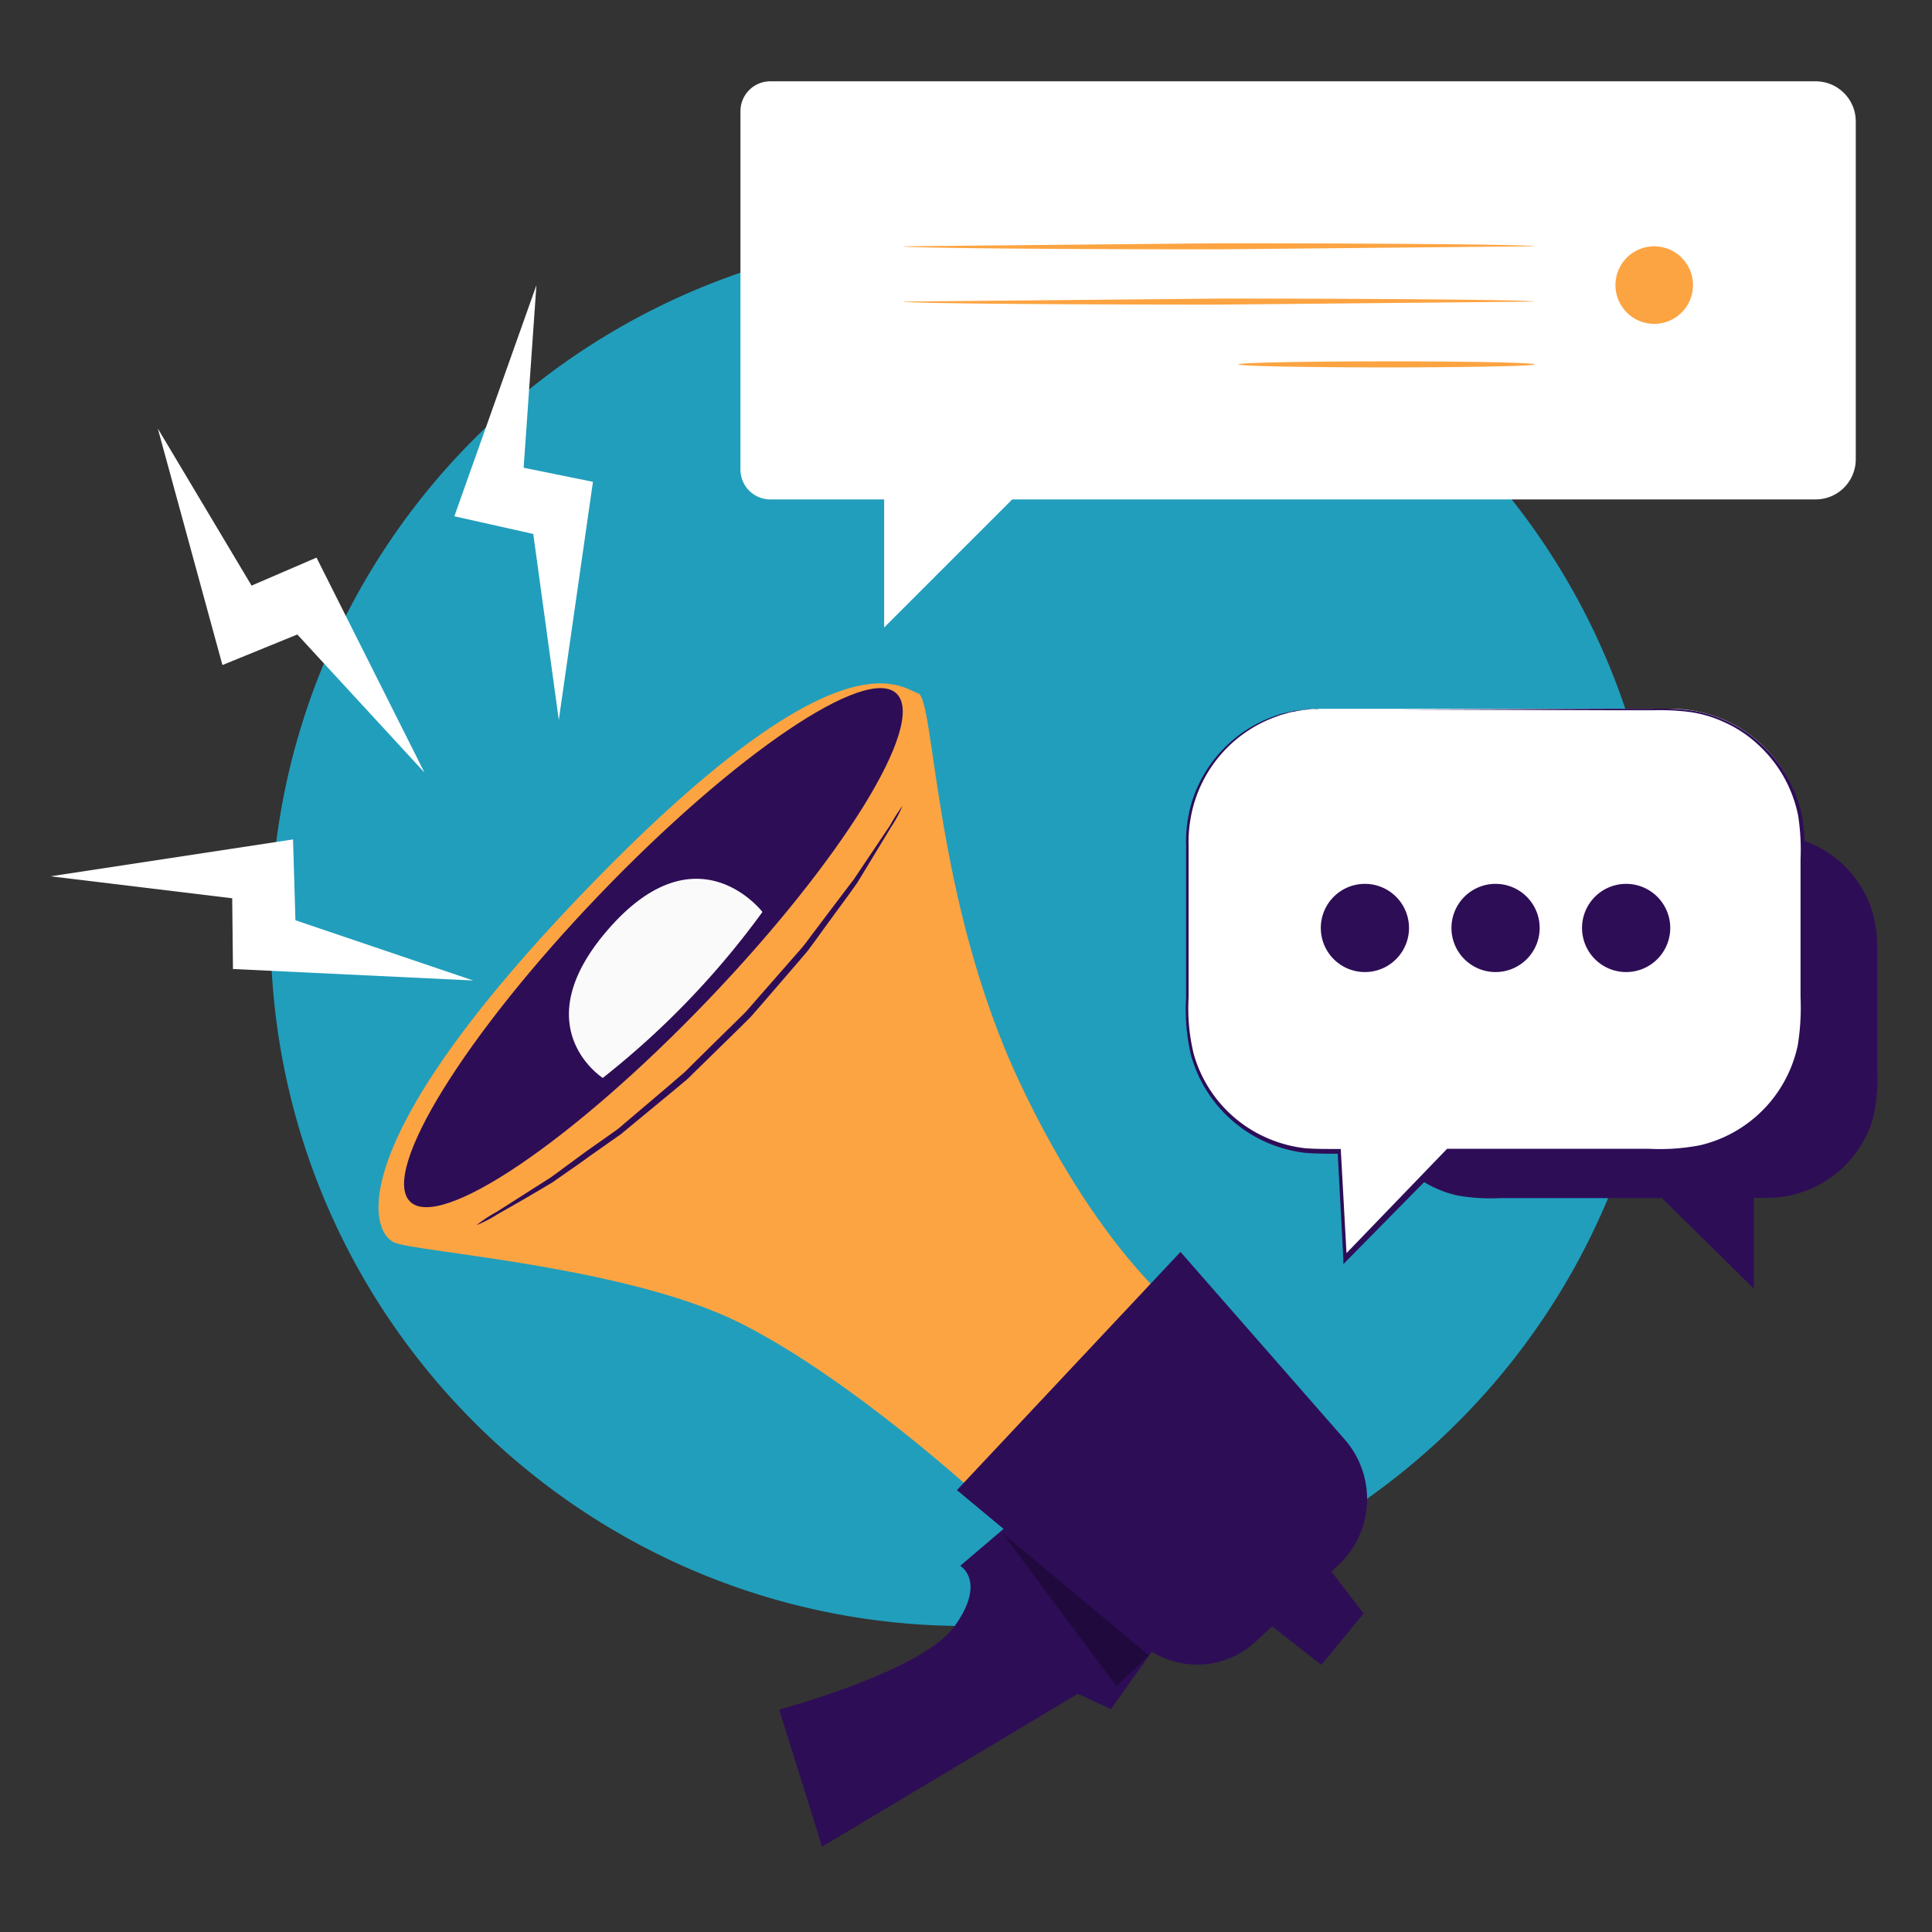 <svg xmlns="http://www.w3.org/2000/svg" xmlns:xlink="http://www.w3.org/1999/xlink" width="480" height="480" xmlns:v="https://vecta.io/nano"><rect width="100%" height="100%" fill="#333333" stroke="none"/><defs><clipPath id="A"><path transform="translate(-936 1189)" fill="none" d="M0 0h480v480H0z"/></clipPath><path id="B" d="M-585.936 1419.549a10.957 10.957 0 0 1-21.914 0 10.957 10.957 0 0 1 10.957-10.957h0a10.957 10.957 0 0 1 10.957 10.957z"/></defs><g clip-path="url(#A)" transform="translate(936 -1189)"><path d="M-696 1247.418c95.424 0 172.78 77.356 172.78 172.78s-77.356 172.78-172.78 172.78-172.78-77.356-172.78-172.78A172.78 172.78 0 0 1-696 1247.418z" fill="#219ebc"/><path d="M-744.6,1209.2h259.68a9.962,9.962,0,0,1,9.98,9.944V1303.1a9.969,9.969,0,0,1-9.922,9.98H-684.516l-31.82,31.82v-31.82h-28.3a7.42,7.42,0,0,1-7.4-7.4V1216.6a7.42,7.42,0,0,1,7.4-7.4Z" fill="#fff"/><g fill="#fca442"><path d="M-534.644 1259.8a9.633 9.633 0 0 0 9.6 9.662 9.633 9.633 0 0 0 9.662-9.6 9.633 9.633 0 0 0-9.6-9.662h-.058a9.617 9.617 0 0 0-9.604 9.6zm-176.948-9.608c0 .405 35.089.753 78.364.753l78.393-.753c0-.405-35.089-.753-78.393-.753l-78.364.753zm0 13.741c0 .406 35.089.753 78.364.753l78.393-.753c0-.406-35.089-.752-78.393-.752l-78.364.752zm83.282 15.592c0 .434 16.459.753 36.767.753s36.8-.319 36.8-.753-16.459-.753-36.8-.753-36.767.348-36.767.753z"/></g><g fill="#2e0d57"><path d="M-496.825,1396.525H-568a26.825,26.825,0,0,0-26.825,26.8v35.994A26.826,26.826,0,0,0-568,1486.148h45.026l22.049,21.732.136-21.732h3.962A26.8,26.8,0,0,0-470,1459.367v-36.039a26.8,26.8,0,0,0-26.8-26.8Z"/><path d="M-496.825 1396.525a2.312 2.312 0 0 1 .588 0h1.766a25.833 25.833 0 0 1 6.633 1.358 27.005 27.005 0 0 1 17.091 17.93 28.9 28.9 0 0 1 1.11 8.624v30.652a39.918 39.918 0 0 1-1.019 11.681 27.391 27.391 0 0 1-16.774 18.11 28.025 28.025 0 0 1-6.588 1.585c-2.264.181-4.528.158-6.791.158l.543-.543v23.09l-.951-.951-22.072-21.732.408.181h-40.476a47.512 47.512 0 0 1-10.572-.656 27.55 27.55 0 0 1-16.888-11.591 26.759 26.759 0 0 1-3.939-9.349 45.981 45.981 0 0 1-.633-9.893v-28.048a44.2 44.2 0 0 1 .52-9.055 27.165 27.165 0 0 1 8.354-14.873 25.161 25.161 0 0 1 6.791-4.527 25.593 25.593 0 0 1 7.561-2.264 50.668 50.668 0 0 1 7.561-.317h7.176l44.3.181h0l-44.3.181h-7.063a47.972 47.972 0 0 0-7.425.34 26.169 26.169 0 0 0-13.854 6.791 26.133 26.133 0 0 0-7.992 14.352 44.983 44.983 0 0 0-.475 8.784v28.048a45.678 45.678 0 0 0 .611 9.644 25.927 25.927 0 0 0 3.8 9.055 26.332 26.332 0 0 0 16.164 11.069 45.6 45.6 0 0 0 10.322.634h40.748l.181.181 22.027 21.755-.974.385.159-21.732v-.543h.543l6.791-.136a26.968 26.968 0 0 0 6.339-1.494 25.811 25.811 0 0 0 10.391-7.018 25.547 25.547 0 0 0 5.818-10.459 39.258 39.258 0 0 0 1.041-11.318v-30.652a28.349 28.349 0 0 0-1-8.444 26.782 26.782 0 0 0-16.684-17.5 30.73 30.73 0 0 0-8.867-1.674z"/></g><path d="M-608.1,1365.1h87.314a32.87,32.87,0,0,1,32.87,32.87v44.234a32.892,32.892,0,0,1-32.87,32.892h-55.236l-25.739,26.667-1.449-26.667h-4.89a32.892,32.892,0,0,1-32.87-32.892V1398.02a32.871,32.871,0,0,1,32.825-32.915Z" fill="#fff"/><g fill="#2e0d57"><path d="M-608.1 1365.1a5.46 5.46 0 0 1-.7 0l-2.128.158a28.44 28.44 0 0 0-3.441.521 11.612 11.612 0 0 0-2.264.543 16.547 16.547 0 0 0-2.422.77 32.779 32.779 0 0 0-20.374 21.845 34.745 34.745 0 0 0-1.268 10.368v37.579a47.7 47.7 0 0 0 1.291 14.035 32.348 32.348 0 0 0 19.943 21.506 32.241 32.241 0 0 0 7.81 1.856c2.671.2 5.456.181 8.286.181h.5v.5l1.471 26.668-.973-.363 25.716-26.667.181-.181h50.21a52.922 52.922 0 0 0 12.632-.883 32.37 32.37 0 0 0 24.29-24.9 59.021 59.021 0 0 0 .68-11.84v-34.477a54.286 54.286 0 0 0-.612-10.753 32.528 32.528 0 0 0-9.96-17.589 30.631 30.631 0 0 0-8.082-5.41 30.172 30.172 0 0 0-9.055-2.694 58.424 58.424 0 0 0-9.055-.408h-8.783l-54.331-.181h0l54.331-.2h8.783a61.147 61.147 0 0 1 9.236.385 31.3 31.3 0 0 1 9.236 2.739 32.135 32.135 0 0 1 8.354 5.547 33.545 33.545 0 0 1 10.322 18.11 57.145 57.145 0 0 1 .657 10.956v34.568a59.213 59.213 0 0 1-.679 12.088 33.415 33.415 0 0 1-25.128 25.785 53.852 53.852 0 0 1-12.9.928h-49.69l.407-.159-25.739 26.124-.9.928v-1.29q-.747-13.854-1.426-26.667l.543.521c-2.807 0-5.592 0-8.4-.2a33.968 33.968 0 0 1-8.059-1.924 33.505 33.505 0 0 1-20.487-22.231 49.312 49.312 0 0 1-1.245-14.306V1399.4a35.405 35.405 0 0 1 1.245-10.549 33.051 33.051 0 0 1 20.918-22 18.589 18.589 0 0 1 2.467-.724l2.264-.521 3.486-.43h2.151z"/><use xlink:href="#B"/><path d="M-553.474 1419.549a10.957 10.957 0 1 1-10.957-10.957h0a10.956 10.956 0 0 1 10.957 10.957zm32.44 0a10.957 10.957 0 1 1-10.957-10.957h0a10.957 10.957 0 0 1 10.957 10.957zm-87.236 151.797a68.524 68.524 0 0 1-11.79-11.18 67.5 67.5 0 0 1-10.4-12.549 68.529 68.529 0 0 1 11.79 11.18 67.506 67.506 0 0 1 10.4 12.549z"/></g><path d="M-639.208,1517.748s-21.932-14.164-43.416-59.738-21.1-95.515-25.292-96.77-19.107-16.469-81.283,47.572-55.284,86.69-48.445,89.037,57.973,5.978,85.615,19.891,59.131,42.928,59.131,42.928Z" fill="#fca442"/><g fill="#2e0d57"><path d="M-603.676 1578.038l-14.034 12.956-6.268 5.8a21.313 21.313 0 0 1-29.711-.526l-44.569-37.052 55.547-59.181 40.955 46.77a22.491 22.491 0 0 1-1.92 31.233z"/><path d="M-637.309 1581.728l-22.682 31.913-8.225-3.821-63.535 37.978-10.671-34.063s35.492-9.456 43.553-20.665 1.433-15.051 1.433-15.051l18.515-15.771zM-787 1411.2c-33.4 34.793-54.455 68.775-47.175 76.274s40.4-14.893 73.828-49.751 54.486-68.763 47.187-76.307-40.434 14.989-73.84 49.784zm179.287 191.428l-12.254-9.555 14.751-13.65 8.006 10.464z"/></g><g opacity=".3"><path d="M-687.015,1569.834l28.382,38.106,8.08-7.675Z"/></g><g fill="#2e0d57"><path d="M-616.217 1579.79a82.55 82.55 0 0 1-13.22-11.824 84.246 84.246 0 0 1-11.882-13.252 78.307 78.307 0 0 1 13.252 11.837 83.017 83.017 0 0 1 11.85 13.239zm-9.191 8.439a11.956 11.956 0 0 1-4-2.573l-4.018-3.259c-1.475-1.266-2.943-2.831-4.518-4.4a61.331 61.331 0 0 1-10.409-12.439 78.468 78.468 0 0 1 11.779 11.024l4.358 4.525 3.68 3.464a35.406 35.406 0 0 1 3.128 3.658z"/></g><path d="M-746.573 1415.576s-15.929-20.857-37.84 3.775-1.829 37.455-1.829 37.455a208.61 208.61 0 0 0 39.669-41.23z" fill="#fafafa"/><path d="M-711.752 1389.189a32.317 32.317 0 0 1-2.81 5.213l-8.422 13.872c-2.055 2.95-4.237 5.851-6.58 9.064l-3.653 5.028-1.926 2.625c-.686.9-1.442 1.688-2.16 2.57l-9.267 10.746-2.435 2.8c-.82.955-1.773 1.782-2.657 2.712l-5.471 5.359-5.472 5.359c-.934.872-1.786 1.815-2.751 2.674l-2.864 2.4-10.929 9.028-2.576 2.141-2.644 1.849-5.095 3.587c-3.321 2.446-6.309 4.423-9.08 6.41-5.793 3.5-10.57 6.193-13.842 8.056a33.058 33.058 0 0 1-5.222 2.707 34.722 34.722 0 0 1 4.979-3.294l13.51-8.6 8.916-6.55 5.1-3.587 2.612-1.862c.856-.677 1.675-1.444 2.544-2.153l10.7-9.084c.908-.807 1.848-1.6 2.788-2.395s1.791-1.737 2.751-2.674l5.44-5.372 5.472-5.359c.87-.9 1.823-1.724 2.656-2.711l2.435-2.8 9.279-10.59c.736-.837 1.5-1.662 2.179-2.525s1.315-1.737 1.944-2.58l3.735-4.958 6.718-8.858 9.009-13.412a42.361 42.361 0 0 1 3.089-4.836z" fill="#2e0d57"/><g fill="#fff"><path d="M-823.119 1317.268l19.609 4.392 6.342 46.2 8.484-59.151-17.218-3.5 3.172-45.349zm-40.081 80.284l.6 20.086 44.165 14.964-59.688-2.855-.185-17.57-45.131-5.461zm-17.539-43.322l18.605-7.594 31.591 34.3-26.819-53.4-16.135 6.957-23.3-39.037z"/></g></g></svg>
